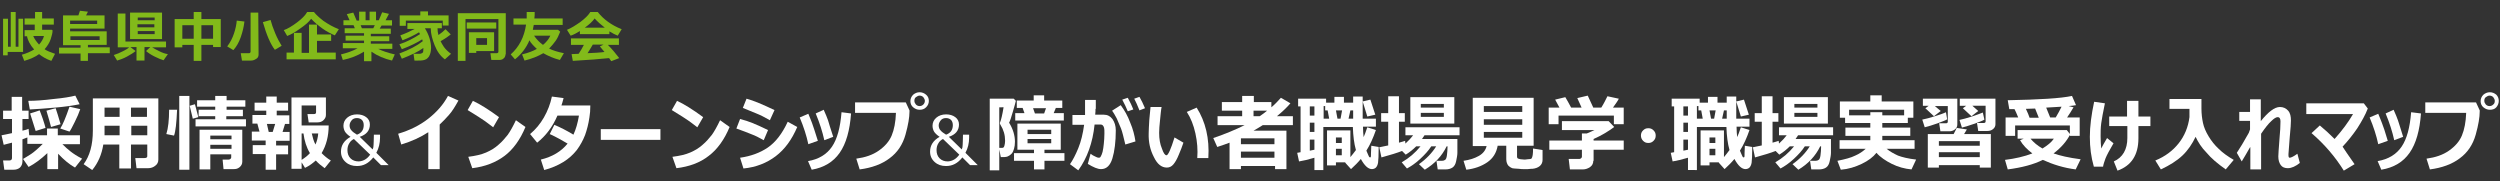 <?xml version="1.0" encoding="utf-8"?>
<!-- Generator: Adobe Illustrator 27.4.0, SVG Export Plug-In . SVG Version: 6.00 Build 0)  -->
<svg version="1.1" id="img-title-portal2-ol-footer"
	 xmlns="http://www.w3.org/2000/svg" xmlns:xlink="http://www.w3.org/1999/xlink" x="0px" y="0px" viewBox="0 0 813.1 59"
	 style="enable-background:new 0 0 813.1 59;" xml:space="preserve">
<rect x="0" y="0" width="813.1" height="59" fill="#333333" stroke="none"/>
<style type="text/css">
	.st0{fill:#FFFFFF;}
	.st1{fill:#82BA1A;}
</style>
<g>
	<path class="st0" d="M8.9,44.7c-0.6,0.2-1.1,0.4-1.6,0.6v7.2c0,0.8-0.3,1.5-0.8,2c-0.6,0.5-1.3,0.7-2.1,0.7h-3l-0.4-3h2
		c0.6,0,0.9-0.3,0.9-0.8v-5c-1.1,0.3-2,0.5-2.7,0.7L0.5,44c0.7-0.1,1.9-0.4,3.4-0.7v-4.6H1v-2.7h2.8v-4.5h3.4v4.5h2.1v2.7H7.3v3.8
		c0.9-0.2,1.6-0.4,2-0.6l0.2,2.1h5.8v-2.2h3.5v2.2H26v2.9h-5.7c0.9,0.9,1.8,1.7,2.7,2.4c0.9,0.7,2.1,1.5,3.7,2.3l-2.3,2.9
		c-1.8-1-3.6-2.5-5.5-4.5V55h-3.5v-5.2c-2,1.9-4,3.4-6.1,4.5l-1.8-2.6c0.8-0.5,1.7-1,2.6-1.6s2.2-1.7,3.8-3.3H8.9V44.7z M25.9,33.9
		c-1.9,0.4-4.6,0.8-8,1.1c-3.4,0.3-6.2,0.5-8.2,0.6l-0.5-2.8c2.3,0,5-0.2,8.2-0.6c3.2-0.3,5.6-0.7,7.1-1.1L25.9,33.9z M14.8,41.6
		l-3.2,1c-0.4-1.3-1-3.2-1.8-5.7l3.1-1c0.1,0.3,0.5,1.2,1,2.7S14.7,41.1,14.8,41.6z M19.7,40.4l-3.1,0.9c-0.3-1.2-0.8-3-1.5-5.3
		l3-0.8C18.5,36.3,19,38,19.7,40.4z M26.1,35.5c-0.4,1.2-1,2.6-1.8,4.2s-1.3,2.6-1.7,3.1l-3-1c0.8-1.2,1.8-3.6,3-7.1L26.1,35.5z"/>
	<path class="st0" d="M47.8,47h-5.2v7.8h-3.8V47h-5.2c-0.5,3.2-1.7,6-3.6,8.3l-2.8-1.9c2-2.7,3-6.3,3-10.9V32h21.3v19.9
		c0,0.8-0.3,1.5-1,2c-0.6,0.5-1.4,0.8-2.3,0.8h-3.8L44,51.4h3c0.6,0,0.9-0.2,0.9-0.6V47z M34,44h4.9v-3.1H34v1.2
		C34,42.7,34,43.3,34,44z M38.9,35H34v3h4.9V35z M47.8,38v-3h-5.2v3H47.8z M42.7,44h5.2v-3.1h-5.2V44z"/>
	<path class="st0" d="M57.6,35.7c-0.2,4.3-0.5,7.1-1,8.4l-2.5-0.5c0.6-1.9,0.9-4.6,0.9-7.9L57.6,35.7z M61.6,55.2h-3.3v-24h3.3V55.2
		z M64.5,38.1l-1.8,0.5l-1-4.2l1.7-0.5L64.5,38.1z M80,41.1H63.6v-2.3H70v-1h-5.4v-2.1H70v-1h-5.9v-2.1H70v-1.4h3.7v1.4h6.1v2.1
		h-6.1v1H79v2.1h-5.4v1H80V41.1z M75.3,50.2l-6.9,0v4.9h-3.5V42.2h13.9v10.4c0,0.7-0.3,1.3-0.9,1.8S76.7,55,76,55h-3.3l-0.3-3.1h2
		c0.2,0,0.4-0.1,0.5-0.2c0.2-0.1,0.3-0.3,0.3-0.5V50.2z M75.3,45.3v-1.2h-6.9v1.2H75.3z M68.4,48.4h6.9v-1.3h-6.9V48.4z"/>
	<path class="st0" d="M89.9,55.2h-3.5v-5.1h-4.2v-2.9h4.2v-1.5h-4.5v-2.9h2.5l-0.7-2.6h-1.6v-2.8h4.5V36h-3.8v-2.6h3.8v-2H90v2h3.7
		V36H90v1.5h4.1v2.8h-1.4l-0.8,2.6h2.3v2.9h-4.4v1.5h3.9v2.9h-3.9V55.2z M87.4,42.9h1.3l0.8-2.6h-2.7L87.4,42.9z M98.1,54.9h-3.3
		V31.7H106v5.7c0,0.7-0.3,1.2-0.8,1.7c-0.5,0.5-1.2,0.7-1.9,0.7h-2.9l-0.4-2.7h2.1c0.5,0,0.7-0.2,0.7-0.6v-2.2h-4.7v6.5h8.8
		c0,3.5-0.8,6.5-2.3,9c0.9,0.9,1.8,1.7,3,2.4l-2,2.5c-1.1-0.8-2.1-1.6-2.9-2.5c-0.9,0.8-2,1.7-3.5,2.4l-1.1-1.8V54.9z M98.1,43.4V52
		c1.1-0.7,2-1.4,2.7-2.2c-1.1-1.8-1.8-4-2.1-6.4H98.1z M102.6,47c0.5-1.1,0.8-2.3,0.9-3.6h-2.1C101.7,44.7,102,45.9,102.6,47z"/>
	<path class="st0" d="M126.4,53.7h-2.5l-2.5-2.5c-1.5,1.9-3.2,2.8-5.3,2.8c-1.5,0-2.7-0.4-3.7-1.3c-1-0.9-1.5-2-1.5-3.4
		c0-2,1-3.6,3.1-4.8c-0.9-0.6-1.5-1.2-1.8-1.7c-0.3-0.5-0.5-1.2-0.5-1.9c0-1,0.4-1.9,1.2-2.6c0.8-0.7,1.9-1.1,3.2-1.1
		c1.2,0,2.2,0.3,3,0.9c0.8,0.6,1.2,1.4,1.2,2.4c0,1.9-1.1,3.3-3.3,4l4.2,4.1c0.2-0.4,0.3-0.9,0.3-1.5c0-0.5,0.1-1.6,0.1-3.3h2v1
		c0,1.8-0.4,3.4-1.2,4.9L126.4,53.7z M120.4,50.3l-5.3-5.1c-0.6,0.3-1.2,0.8-1.5,1.4c-0.4,0.6-0.6,1.4-0.6,2.2c0,1.1,0.3,2,1,2.7
		c0.7,0.7,1.6,1,2.7,1C118.2,52.4,119.4,51.7,120.4,50.3z M118.3,40.7c0-0.7-0.2-1.3-0.6-1.7c-0.4-0.4-1-0.6-1.6-0.6
		c-0.7,0-1.3,0.2-1.7,0.7c-0.4,0.5-0.7,1-0.7,1.7c0,0.6,0.2,1.2,0.6,1.6c0.4,0.5,1,0.9,1.8,1.4C117.5,43.3,118.3,42.3,118.3,40.7z"
		/>
	<path class="st0" d="M143.1,55h-3.8V43c-2.6,1.7-5.5,3-8.8,4l-1-3.5c3.7-1.1,7-2.7,9.8-4.9s4.9-4.6,6.4-7.4l3.4,1.5
		c-1.1,2-2.1,3.6-3.1,4.7s-2,2.2-3,3.1V55z"/>
	<path class="st0" d="M162.3,38.1l-1.9,3.3c-1-0.8-2-1.5-2.8-2.1c-0.8-0.6-2.6-1.7-5.5-3.5l1.7-3C156,33.8,158.9,35.6,162.3,38.1z
		 M170.9,41.3c-1.7,4.1-4,7.3-6.8,9.4s-6.3,3.5-10.5,4l-1.3-3.7c2.3-0.3,4.2-0.7,5.8-1.4s2.9-1.5,4-2.5c1.2-1,2.1-2.1,3-3.2
		c0.8-1.1,1.7-2.7,2.7-4.8L170.9,41.3z"/>
	<path class="st0" d="M192,34.2c0,1.6-0.1,2.9-0.3,4c-0.3,2.1-0.8,4-1.4,5.7c-0.7,1.8-1.6,3.4-2.7,4.9c-1.2,1.5-2.6,2.8-4.4,3.9
		s-3.9,2-6.2,2.6l-1.1-3.4c3.7-0.9,6.6-2.6,8.7-5.2c-1.7-1-3.6-2.1-5.8-3.1l1.5-3c1.9,0.8,3.9,1.8,6.2,3.2c0.8-1.7,1.4-3.8,1.8-6.2
		h-7c-1.6,3.7-3.8,6.6-6.6,8.8l-2.3-2.8c1.8-1.5,3.3-3.3,4.5-5.4s2.1-4.4,2.6-6.8l3.8,0.5c-0.3,1.1-0.5,1.9-0.7,2.4H192z"/>
	<path class="st0" d="M214.8,45.5h-19.4V42h19.4V45.5z"/>
	<path class="st0" d="M228.7,38.1l-1.9,3.3c-1-0.8-2-1.5-2.8-2.1c-0.8-0.6-2.6-1.7-5.5-3.5l1.7-3C222.4,33.8,225.3,35.6,228.7,38.1z
		 M237.3,41.3c-1.7,4.1-4,7.3-6.8,9.4c-2.8,2.2-6.3,3.5-10.5,4l-1.3-3.7c2.3-0.3,4.2-0.7,5.8-1.4s2.9-1.5,4-2.5c1.2-1,2.1-2.1,3-3.2
		c0.8-1.1,1.7-2.7,2.7-4.8L237.3,41.3z"/>
	<path class="st0" d="M249.8,42.3l-1.4,3.3c-1.6-0.9-2.8-1.5-3.9-1.9c-1-0.4-2.7-1.1-5-1.9l1.2-3.1c1.5,0.4,2.8,0.8,4,1.3
		C245.9,40.5,247.6,41.2,249.8,42.3z M259.3,41.3c-1.8,4.2-4.1,7.3-7,9.5c-2.9,2.2-6.4,3.6-10.5,4l-1.1-3.5c3.5-0.5,6.5-1.6,9-3.3
		c2.5-1.7,4.7-4.5,6.5-8.4L259.3,41.3z M251.9,35.8l-1.5,3.3c-0.8-0.4-1.6-0.9-2.4-1.3c-0.8-0.4-1.5-0.7-2-0.9l-4.4-1.8l1.2-3
		C245.1,32.7,248.1,34,251.9,35.8z"/>
	<path class="st0" d="M266,45.8l-3.1,1.1c-0.6-2.8-1.5-5.6-2.8-8.7l2.8-1.2c0.4,1,0.8,1.9,1.2,3C264.5,41,265.1,43,266,45.8z
		 M276.8,36.9c-0.4,5.5-1.6,9.8-3.7,12.8s-5.1,4.8-9.1,5.5l-1.2-2.8c3.5-0.6,6.1-2.2,7.8-4.7c1.7-2.5,2.7-6.2,3.1-11.2L276.8,36.9z
		 M271,44.5l-2.9,1.1c-0.6-2.7-1.5-5.6-2.8-8.7l2.6-1.2c0.7,1.5,1.1,2.6,1.4,3.4C269.5,39.9,270.1,41.7,271,44.5z"/>
	<path class="st0" d="M295.8,35.9c0,0.1,0,0.3,0,0.4c0,1.8-0.4,4.3-1.3,7.5c-0.9,3.2-2.6,5.8-5.2,7.7c-2.5,1.9-5.8,3.1-9.7,3.6
		l-1.1-3.5c2.9-0.4,5.3-1.2,7.3-2.6c2-1.4,3.4-3,4.2-4.9c0.8-1.9,1.3-4.4,1.4-7.4l-13.3,0v-3.4l16.5,0L295.8,35.9z M302.1,32.8
		c0,0.8-0.3,1.5-0.9,2.1c-0.6,0.6-1.3,0.8-2.1,0.8s-1.5-0.3-2.1-0.8c-0.6-0.5-0.9-1.2-0.9-2c0-0.8,0.3-1.5,0.9-2.1
		c0.6-0.5,1.3-0.8,2.1-0.8c0.8,0,1.5,0.3,2.1,0.8C301.8,31.3,302.1,32,302.1,32.8z M300.8,32.8c0-0.4-0.2-0.8-0.5-1.2
		c-0.3-0.3-0.7-0.5-1.2-0.5c-0.4,0-0.8,0.2-1.2,0.5s-0.5,0.7-0.5,1.2s0.2,0.8,0.5,1.2c0.3,0.3,0.7,0.5,1.2,0.5
		c0.5,0,0.9-0.2,1.2-0.5C300.6,33.7,300.8,33.3,300.8,32.8z"/>
	<path class="st0" d="M318,53.7h-2.5l-2.5-2.5c-1.5,1.9-3.2,2.8-5.3,2.8c-1.5,0-2.7-0.4-3.7-1.3c-1-0.9-1.5-2-1.5-3.4
		c0-2,1-3.6,3.1-4.8c-0.9-0.6-1.5-1.2-1.8-1.7c-0.3-0.5-0.5-1.2-0.5-1.9c0-1,0.4-1.9,1.2-2.6s1.9-1.1,3.2-1.1c1.2,0,2.2,0.3,3,0.9
		c0.8,0.6,1.2,1.4,1.2,2.4c0,1.9-1.1,3.3-3.3,4l4.2,4.1c0.2-0.4,0.3-0.9,0.3-1.5s0.1-1.6,0.1-3.3h2v1c0,1.8-0.4,3.4-1.2,4.9
		L318,53.7z M312,50.3l-5.3-5.1c-0.6,0.3-1.2,0.8-1.5,1.4c-0.4,0.6-0.6,1.4-0.6,2.2c0,1.1,0.3,2,1,2.7c0.7,0.7,1.6,1,2.7,1
		C309.8,52.4,311,51.7,312,50.3z M309.9,40.7c0-0.7-0.2-1.3-0.6-1.7c-0.4-0.4-1-0.6-1.6-0.6c-0.7,0-1.3,0.2-1.7,0.7s-0.7,1-0.7,1.7
		c0,0.6,0.2,1.2,0.6,1.6c0.4,0.5,1,0.9,1.8,1.4C309.1,43.3,309.9,42.3,309.9,40.7z"/>
	<path class="st0" d="M330.4,32.8c-0.1,0.6-0.5,1.8-1,3.6c-0.5,1.8-0.9,3-1.2,3.5c1.3,2.1,1.9,4.2,1.9,6.2c0,0.9-0.1,1.6-0.3,2.3
		c-0.2,0.6-0.4,1.2-0.8,1.6c-0.4,0.4-0.8,0.7-1.3,0.9c-0.5,0.2-1.2,0.2-2.2,0.2l-0.6-3h0.5c0.4,0,0.8,0,0.9-0.1
		c0.2-0.1,0.3-0.3,0.4-0.7c0.1-0.4,0.2-0.9,0.2-1.5c0-1.9-0.5-3.6-1.5-5.2c-0.1-0.2-0.2-0.3-0.2-0.5c0-0.1,0-0.3,0.1-0.4
		c0.3-0.7,0.7-2.3,1.1-4.8H325v20.5h-3.1V32.1h7.8L330.4,32.8z M339.8,55.1h-3.5v-2.8h-6.5v-2.5h6.5v-1.1h-5.4v-8.5h14.1v8.5h-5.3
		v1.1h6.5v2.5h-6.5V55.1z M333.2,36.8l-0.6-1.7h-1.9v-2.4h5.5v-1.7h3.4v1.7h5.9v2.4h-2.1l-0.7,1.7h3.3v2.4h-15.8v-2.4H333.2z
		 M334.2,43.6h7.7v-1.4h-7.7V43.6z M341.9,45.2h-7.7v1.4h7.7V45.2z M336,35.2l0.6,1.7h3l0.6-1.7H336z"/>
	<path class="st0" d="M356.3,35.4c0,0.5,0,1.2-0.1,1.9h2.8c1.2,0,2.1,0.5,2.8,1.4c0.7,1,1.1,2.2,1.1,3.7c0,3.7-0.4,6.8-1.1,9.1
		c-0.7,2.3-1.9,3.5-3.7,3.5c-1.1,0-2.5-0.6-4.3-1.7l0.9-3.3c0.5,0.4,1,0.7,1.5,0.9c0.5,0.3,0.9,0.4,1.2,0.4c0.2,0,0.5-0.1,0.6-0.4
		c0.2-0.3,0.4-0.8,0.6-1.5c0.2-0.8,0.3-1.7,0.4-2.6c0.1-1,0.2-2.1,0.2-3.4c0-0.9,0-1.5-0.1-1.8s-0.2-0.6-0.4-0.8
		c-0.2-0.2-0.4-0.3-0.7-0.3H356c-0.6,5.9-2.4,10.9-5.3,14.9l-2.7-2c0.9-1.3,1.8-3,2.7-5.2c0.9-2.2,1.5-4.7,1.9-7.6h-3.8v-3.2h4.1
		v-4.9h3.5V35.4z M369.3,46L366,47c-0.6-2.5-1-4.2-1.4-5.2c-0.4-1-0.9-2.1-1.4-3.3c-0.6-1.1-1.1-2-1.5-2.5l2.8-1.8
		c1.2,1.6,2.3,3.5,3.1,5.7C368.5,42,369,44,369.3,46z M368.6,35.6l-1.8,0.6c-0.5-1.2-1.1-2.5-1.8-3.8l1.8-0.6
		C367.6,33.3,368.2,34.5,368.6,35.6z M372.4,35.2l-1.8,0.7c-0.6-1.6-1.2-2.8-1.7-3.8l1.7-0.6C371.2,32.5,371.8,33.8,372.4,35.2z"/>
	<path class="st0" d="M384.9,46.4c-0.4,1.2-0.9,2.5-1.5,3.9c-0.6,1.5-1.2,2.5-1.8,3.2c-0.6,0.7-1.3,1-2.1,1c-1.7,0-3.1-1.1-4.2-3.4
		c-1.2-2.3-1.8-4.8-1.7-7.8c0-1,0.1-2.4,0.2-4.3c0.2-1.9,0.3-3.3,0.4-4.2h3.6c-0.2,0.9-0.3,2.3-0.5,4.2c-0.2,1.8-0.3,3.2-0.3,4.2
		c0,2,0.3,3.7,0.9,5.1c0.5,1.5,1,2.2,1.5,2.2c0.5,0,1.4-1.9,2.6-5.8L384.9,46.4z M393,51.4l-3.6,0c0.2-2.6,0-5.3-0.6-8
		c-0.6-2.7-1.5-5-2.8-7l3.2-1.4C392.1,39.6,393.4,45,393,51.4z"/>
	<path class="st0" d="M414.5,54h-10.9v1h-3.7v-8.6c-0.9,0.4-2.3,0.8-4,1.4l-1.3-2.9c3.8-1.3,7.2-2.7,10.2-4.2H396v-2.9h8V36h-6.6
		v-2.8h6.6v-2h3.8v2h5.7v1.7c1.2-1,2.2-2.1,3.1-3.1l3.1,1.8c-1.2,1.4-2.7,2.8-4.4,4.2h5.2v2.9h-9.8c-1.1,0.7-2.1,1.3-3,1.8h10.7V55
		h-3.7V54z M414.5,46.9V45h-10.9v1.9L414.5,46.9z M403.6,51.3h10.9v-2h-10.9V51.3z M409.7,37.8c0.9-0.6,1.7-1.2,2.4-1.8h-4.4v1.8
		H409.7z"/>
	<path class="st0" d="M437.5,52.8h-3v1h-2.9V42.4h7.6v8.7c0.6-0.7,1.2-1.5,1.8-2.3c-0.6-2.1-0.9-4.6-1-7.5h-9.6v14h-2.9v-4
		c-2,0.6-3.7,1-5,1.2l-0.6-2.8l1.1-0.2V34.6h-0.8v-2.5h9.1v1.3h2.7v-1.9h3.1v1.9h3l0-2h3.1l0,7.2h4.3v2.6h-4.2
		c0,1.3,0.1,2.4,0.2,3.4c0.3-0.6,0.7-1.7,1.2-3.2l2.8,0.9c-0.9,2.6-1.9,4.8-3.1,6.7c0.2,0.5,0.4,1,0.6,1.4c0.2,0.4,0.3,0.7,0.4,0.7
		c0,0,0.1,0.1,0.2,0.1c0.1,0,0.1,0,0.2-0.1s0.1-0.5,0.1-1.3s0.1-1.6,0.1-2.4l2.4,0.4c0,2.7-0.1,4.4-0.2,5.1
		c-0.1,0.7-0.4,1.3-0.7,1.6c-0.3,0.3-0.8,0.5-1.3,0.5c-1.2,0-2.4-1.1-3.6-3.3c-0.9,1.1-2,2.2-3.2,3.3l-1.8-2L437.5,52.8z M426,34.6
		v3h1.5v-3H426z M426,39.9v3h1.5v-3H426z M426,49l1.5-0.3v-3.3H426V49z M432.3,38.6l-0.5-2.7H431v-1.4h-0.5v4.1H432.3z M436.4,46.5
		v-1.8h-1.9v1.8H436.4z M436.4,50.5v-2.1h-1.9v2.1H436.4z M434.5,35.9l0.5,2.7h1l0.5-2.7H434.5z M438.6,38.6h1.5v-2.7h-0.9
		L438.6,38.6z M447.3,37.3l-2.6,0.6l-1.5-4.9l2.5-0.6L447.3,37.3z"/>
	<path class="st0" d="M456,49.1c-1.5,0.6-3.8,1.3-6.7,2.1l-0.7-3.3c0.9-0.2,1.9-0.4,2.9-0.6v-7.7h-2.3v-2.8h2.3v-5.5h3.5v5.5h1.9
		v2.8H455v6.8c0.8-0.2,1.4-0.4,2-0.6l0.1,0.9c1.1-1,1.9-1.9,2.5-2.7h-2.5v-2.6h17.6v2.6h-11.4c-0.3,0.4-0.5,0.8-0.8,1.2h11.5
		c0,2.2,0,3.7,0,4.5c0,0.8-0.2,1.7-0.4,2.7c-0.2,1-0.6,1.7-1.2,2.1s-1.4,0.6-2.3,0.6h-2.5l-0.4-2.8h1.8c0.4,0,0.7-0.1,1-0.3
		c0.3-0.2,0.5-0.7,0.6-1.5c0.1-0.8,0.2-1.8,0.2-2.9h-0.3c-1.5,3.1-3.8,5.6-7.1,7.6l-1.9-1.8c2.4-1.7,4.3-3.7,5.6-5.8h-1.6
		c-0.9,1.4-2.1,2.7-3.6,4.1s-3,2.4-4.3,3.1l-1.7-2c2.4-1.4,4.4-3.1,6.1-5.2h-1.4c-1,1-2.1,1.9-3.4,2.7L456,49.1z M473,40.2h-14.3
		v-8.6H473V40.2z M469.6,35v-1.2h-7.5V35H469.6z M469.6,38v-1.3h-7.5V38H469.6z"/>
	<path class="st0" d="M487.1,47.4c-0.4,2.3-1.5,4.1-3.4,5.4c-1.9,1.3-4.2,2.1-6.8,2.4l-0.9-2.9c2-0.3,3.6-0.8,5-1.6
		c1.4-0.8,2.2-1.9,2.5-3.2H479V31.8h19.8v15.6h-5.4V51c0,0.2,0.1,0.4,0.2,0.5c0.1,0.1,0.5,0.2,1,0.3c0.5,0,0.9,0.1,1.1,0.1
		c0.2,0,0.6,0,1.1-0.1c0.5,0,0.8-0.1,1-0.1c0.2,0,0.3-0.1,0.4-0.3c0.1-0.1,0.2-0.5,0.3-1c0.1-0.6,0.1-1.3,0.1-2.1l3.1,0.5v3.2
		c0,0.8-0.3,1.5-0.9,2c-0.6,0.5-1.4,0.8-2.4,0.9c-0.2,0-0.7,0-1.5,0.1c-0.6,0-1.1,0-1.5,0c-0.3,0-0.8,0-1.4-0.1l-1.5-0.1
		c-0.4,0-0.8-0.1-1.1-0.3s-0.6-0.4-0.8-0.6s-0.4-0.6-0.5-0.9c-0.1-0.3-0.2-0.7-0.2-1.2v-4.4H487.1z M495.1,36.4v-1.9h-12.5v1.9
		H495.1z M482.6,40.6h12.5v-1.8h-12.5V40.6z M495.1,42.9h-12.5v1.9h12.5V42.9z"/>
	<path class="st0" d="M509.1,31.6c0.5,0.8,1.1,1.9,1.9,3.4h3.4c-0.6-1.3-1.1-2.4-1.4-3.1l3.4-0.8c0.4,0.8,1,2.1,1.8,3.9h2.6
		c0.9-1.4,1.5-2.7,2-3.7l3.7,0.8c-0.3,0.7-1,1.6-1.9,2.9h3.5v5.4h-3.2v-2.8h-18v2.8h-3.2V35h3.5c-0.6-1.1-1-1.9-1.4-2.6L509.1,31.6z
		 M518.2,52.3c0,0.8-0.3,1.5-1,2c-0.7,0.5-1.5,0.8-2.4,0.8h-4.2l-0.4-3.4h3.5c0.2,0,0.3-0.1,0.5-0.2c0.2-0.2,0.3-0.3,0.3-0.5v-2.3
		h-10.6v-3h10.6v-2.3h1.6c0.9-0.4,1.7-0.7,2.5-1.1h-10.6v-2.9h15.2l1.8,1.9c-2,1.5-4.2,2.8-6.7,3.9v0.5h9.8v3h-9.8V52.3z"/>
	<path class="st0" d="M533.7,44.1c0-0.7,0.2-1.2,0.7-1.7s1-0.7,1.7-0.7s1.2,0.2,1.7,0.7s0.7,1,0.7,1.7s-0.2,1.2-0.7,1.7
		s-1,0.7-1.7,0.7s-1.2-0.2-1.7-0.7S533.7,44.7,533.7,44.1z"/>
	<path class="st0" d="M559,52.8h-3v1h-2.9V42.4h7.6v8.7c0.6-0.7,1.2-1.5,1.8-2.3c-0.6-2.1-0.9-4.6-1-7.5h-9.6v14H549v-4
		c-2,0.6-3.7,1-5,1.2l-0.6-2.8l1.1-0.2V34.6h-0.8v-2.5h9.1v1.3h2.7v-1.9h3.1v1.9h3l0-2h3.1l0,7.2h4.3v2.6h-4.2
		c0,1.3,0.1,2.4,0.2,3.4c0.3-0.6,0.7-1.7,1.2-3.2l2.8,0.9c-0.9,2.6-1.9,4.8-3.1,6.7c0.2,0.5,0.4,1,0.6,1.4c0.2,0.4,0.3,0.7,0.4,0.7
		c0,0,0.1,0.1,0.2,0.1c0.1,0,0.1,0,0.2-0.1s0.1-0.5,0.1-1.3s0.1-1.6,0.1-2.4l2.4,0.4c0,2.7-0.1,4.4-0.2,5.1
		c-0.1,0.7-0.4,1.3-0.7,1.6c-0.3,0.3-0.8,0.5-1.3,0.5c-1.2,0-2.4-1.1-3.6-3.3c-0.9,1.1-2,2.2-3.2,3.3l-1.8-2L559,52.8z M547.5,34.6
		v3h1.5v-3H547.5z M547.5,39.9v3h1.5v-3H547.5z M547.5,49l1.5-0.3v-3.3h-1.5V49z M553.8,38.6l-0.5-2.7h-0.9v-1.4h-0.5v4.1H553.8z
		 M557.9,46.5v-1.8H556v1.8H557.9z M557.9,50.5v-2.1H556v2.1H557.9z M556,35.9l0.5,2.7h1l0.5-2.7H556z M560.1,38.6h1.5v-2.7h-0.9
		L560.1,38.6z M568.8,37.3l-2.6,0.6l-1.5-4.9l2.5-0.6L568.8,37.3z"/>
	<path class="st0" d="M577.5,49.1c-1.5,0.6-3.8,1.3-6.7,2.1l-0.7-3.3c0.9-0.2,1.9-0.4,2.9-0.6v-7.7h-2.3v-2.8h2.3v-5.5h3.5v5.5h1.9
		v2.8h-1.9v6.8c0.8-0.2,1.4-0.4,2-0.6l0.1,0.9c1.1-1,1.9-1.9,2.5-2.7h-2.5v-2.6h17.6v2.6h-11.4c-0.3,0.4-0.5,0.8-0.8,1.2h11.5
		c0,2.2,0,3.7,0,4.5c0,0.8-0.2,1.7-0.4,2.7c-0.2,1-0.6,1.7-1.2,2.1s-1.4,0.6-2.3,0.6h-2.5l-0.4-2.8h1.8c0.4,0,0.7-0.1,1-0.3
		c0.3-0.2,0.5-0.7,0.6-1.5c0.1-0.8,0.2-1.8,0.2-2.9h-0.3c-1.5,3.1-3.8,5.6-7.1,7.6l-1.9-1.8c2.4-1.7,4.3-3.7,5.6-5.8h-1.6
		c-0.9,1.4-2.1,2.7-3.6,4.1s-3,2.4-4.3,3.1l-1.7-2c2.4-1.4,4.4-3.1,6.1-5.2h-1.4c-1,1-2.1,1.9-3.4,2.7L577.5,49.1z M594.5,40.2
		h-14.3v-8.6h14.3V40.2z M591.1,35v-1.2h-7.5V35H591.1z M591.1,38v-1.3h-7.5V38H591.1z"/>
	<path class="st0" d="M610.3,49.7c-1.1,1.4-2.7,2.6-4.8,3.6c-2.1,1-4.3,1.7-6.8,1.9l-1.1-2.9c2.5-0.5,4.4-1,5.8-1.7
		c1.4-0.6,2.5-1.4,3.4-2.2h-8.5v-2.8h10v-1.4h-8.1v-2.7h8.1v-1.5h-8.2v-1.7h-1.7v-5.3h9.9v-2h3.7v2h10.3v5.3h-1.8v1.7h-8.3v1.5h9.1
		v2.7h-9.1v1.4h10.5v2.8h-9.1c1.1,0.9,2.4,1.6,3.7,2.2c1.3,0.5,3.3,1,5.9,1.3l-1.5,3.2c-2.2-0.2-4.4-0.8-6.4-1.8
		S611.5,51.1,610.3,49.7z M608.3,37.5v-1h3.9v1h7.1v-1.8h-17.9v1.8H608.3z"/>
	<path class="st0" d="M633.3,38.8c-0.4,0.3-1.5,0.7-3.1,1.3s-3.1,1-4.2,1.3l-0.8-2.5c1.1-0.2,2.5-0.6,4.1-1.1
		c1.6-0.5,2.8-0.9,3.6-1.3L633.3,38.8z M631.2,36.1l-2.2,1.7l-2.8-2.6l1.1-0.8h-1.9v-2.3h11.2v8.4c0,0.7-0.3,1.2-0.8,1.6
		c-0.5,0.4-1.1,0.6-1.8,0.6h-2.9l-0.4-2.6h2.2c0.4,0,0.6-0.2,0.6-0.5v-5.1h-4.2L631.2,36.1z M643.9,53.7h-13.3v0.8H627V43.6h8.4
		c0.5-0.9,0.8-1.6,1-2l3.3,0.5l-0.9,1.5h8.7v10.9h-3.6V53.7z M643.9,47.4v-1.5h-13.3v1.5H643.9z M630.6,51.1h13.3v-1.6h-13.3V51.1z
		 M645.4,38.9c-0.4,0.3-1.5,0.7-3.1,1.3c-1.7,0.6-3.1,1-4.2,1.3l-0.8-2.5c1.1-0.2,2.4-0.6,4-1.1c1.6-0.5,2.8-1,3.6-1.3L645.4,38.9z
		 M643.4,36.1l-2.2,1.7l-2.8-2.6l1.1-0.8h-2.1v-2.3H649v8.3c0,0.7-0.3,1.2-0.8,1.6s-1.1,0.6-1.8,0.6h-3l-0.4-2.6h2.2
		c0.4,0,0.6-0.2,0.6-0.5v-5.1h-4.3L643.4,36.1z"/>
	<path class="st0" d="M673.3,43.7c-1.1,2.2-2.9,4.3-5.4,6.2c2,0.7,4.9,1.4,8.8,1.9l-1.6,3.3c-3.9-0.5-7.4-1.6-10.7-3.1
		c-3,1.5-6.8,2.5-11.4,3.1l-0.9-3.1c3.3-0.4,6.3-1.1,8.9-2.1c-1.7-1.3-3.1-2.7-4-4.3l1.2-0.5h-2v-2.8h16L673.3,43.7z M656.4,38.2
		c-0.5-1.2-0.9-2.2-1.2-2.7c-0.5,0-1,0-1.3,0h-0.4l-0.5-2.9c10.2-0.2,17.2-0.6,20.9-1.4l1.3,3c-0.5,0.1-1.3,0.2-2.4,0.3l1.6,0.4
		c-0.7,1.2-1.4,2.3-2.1,3.3h4.1v6h-3.2v-3.4h-17.8v3.4h-3.1v-6H656.4z M658.9,35.4c0.6,1.3,1,2.2,1.2,2.9h3l-1.2-3L658.9,35.4z
		 M664.3,48.3c1.6-1,2.9-2,3.7-3.2h-7.6C661.4,46.3,662.7,47.4,664.3,48.3z M666.8,38.2h1.8c0.7-1.2,1.4-2.4,1.9-3.5
		c-1.5,0.1-3.2,0.2-5,0.3L666.8,38.2z"/>
	<path class="st0" d="M687.4,46.6c-1.3,2.2-2.2,3.9-2.6,4.9c-0.4,1.1-0.7,2-0.8,2.7H681c-0.9-3.1-1.3-6.3-1.3-9.7
		c0-3.4,0.5-7.2,1.4-11.4l3.5,0.5c-0.6,2.9-1,5-1.2,6.5c-0.2,1.5-0.2,2.9-0.2,4.2c0,1.5,0.1,2.9,0.2,4c0.4-0.8,1-1.9,1.9-3.4
		L687.4,46.6z M688.7,55.5l-1.2-3c2.9-1.3,4.4-3.9,4.4-7.6V41H686v-3.1h5.8v-5.1h3.7v5.1h3.9V41h-3.9v4
		C695.5,50.4,693.2,53.9,688.7,55.5z"/>
	<path class="st0" d="M714.1,44.5c-1.1,2.3-2.5,4.4-4.3,6.1c-1.8,1.7-4.2,3.2-7,4.5l-1.8-2.9c3.2-1.3,5.7-3.2,7.6-5.6
		c1.9-2.4,3.1-5.3,3.5-8.5v-2.7l-6.5,0v-3.2h10.4c0,0.2,0,0.5,0,0.7v2.4c0,1.7,0.2,3.3,0.5,4.7c0.3,1.4,0.9,2.8,1.8,4.3
		c0.9,1.5,2,2.9,3.3,4.1c1.3,1.3,3,2.5,4.9,3.6l-2.6,3.1c-2.7-1.9-4.8-3.7-6.2-5.4C716,48,714.9,46.2,714.1,44.5z"/>
	<path class="st0" d="M731.8,47.9c-1.1,1.9-2,3.5-2.7,4.6l-1.6-2.8c1-1.5,2.3-3.6,3.9-6.5c0.1-0.2,0.2-0.6,0.4-1.1v-2.8h-3.5v-2.9
		h3.5v-4.1h3.5v7.1c2.4-3,4.5-4.6,6.2-4.6c1.1,0,2,0.4,2.7,1.2s0.9,1.9,0.9,3.2c0,0.8-0.1,2.6-0.4,5.6c-0.2,2.4-0.3,4.2-0.4,5.3v0.3
		c0,0.6,0.1,0.9,0.4,0.9c0.4,0,1.3-0.4,2.5-1.3L748,53c-1.4,1.1-2.7,1.7-3.9,1.7c-1,0-1.8-0.3-2.3-1c-0.5-0.7-0.8-1.6-0.8-2.8
		c0-0.3,0.1-2.3,0.4-6c0.2-2.1,0.3-3.9,0.3-5.3v-0.2c0-0.8-0.3-1.3-0.9-1.3c-0.5,0-1.2,0.4-2.1,1.3c-0.9,0.8-2,2.2-3.3,4.1v11.6
		h-3.5V47.9z"/>
	<path class="st0" d="M765.8,53.4l-3.5,2.1c-2.8-4.5-6.3-8.6-10.5-12.2l2.7-2.5c1.7,1.4,3.3,2.9,4.8,4.4c2.5-2.8,4.5-5.5,6-8.1
		h-15.2v-3.5h18.7l1.3,1.7c-0.8,2.1-2,4.2-3.4,6.4c-1.5,2.2-3.1,4.2-4.8,6C762.4,48.5,763.7,50.4,765.8,53.4z"/>
	<path class="st0" d="M776.6,45.8l-3.1,1.1c-0.6-2.8-1.5-5.6-2.8-8.7l2.8-1.2c0.4,1,0.8,1.9,1.2,3C775.1,41,775.8,43,776.6,45.8z
		 M787.4,36.9c-0.4,5.5-1.6,9.8-3.7,12.8s-5.1,4.8-9.2,5.5l-1.2-2.8c3.5-0.6,6.1-2.2,7.8-4.7c1.7-2.5,2.7-6.2,3.1-11.2L787.4,36.9z
		 M781.6,44.5l-2.9,1.1c-0.6-2.7-1.5-5.6-2.8-8.7l2.6-1.2c0.7,1.5,1.1,2.6,1.4,3.4C780.2,39.9,780.7,41.7,781.6,44.5z"/>
	<path class="st0" d="M806.5,35.9c0,0.1,0,0.3,0,0.4c0,1.8-0.4,4.3-1.3,7.5c-0.9,3.2-2.6,5.8-5.2,7.7c-2.5,1.9-5.8,3.1-9.7,3.6
		l-1.1-3.5c2.9-0.4,5.3-1.2,7.3-2.6c2-1.4,3.4-3,4.2-4.9c0.8-1.9,1.3-4.4,1.4-7.4l-13.3,0v-3.4l16.5,0L806.5,35.9z M812.7,32.8
		c0,0.8-0.3,1.5-0.8,2.1s-1.3,0.8-2.1,0.8s-1.5-0.3-2.1-0.8c-0.6-0.5-0.9-1.2-0.9-2c0-0.8,0.3-1.5,0.9-2.1c0.6-0.5,1.3-0.8,2.1-0.8
		c0.8,0,1.5,0.3,2.1,0.8C812.4,31.3,812.7,32,812.7,32.8z M811.4,32.8c0-0.4-0.2-0.8-0.5-1.2c-0.3-0.3-0.7-0.5-1.2-0.5
		c-0.4,0-0.8,0.2-1.2,0.5s-0.5,0.7-0.5,1.2s0.2,0.8,0.5,1.2c0.3,0.3,0.7,0.5,1.2,0.5c0.5,0,0.9-0.2,1.2-0.5
		C811.3,33.7,811.4,33.3,811.4,32.8z"/>
</g>
<g>
	<path class="st1" d="M2.6,18H1V6.1h1.6v9.1h0.9V3.9h1.6v11.3H6V6.1h1.5v10.8h-5V18z M17.1,9.9c0,0.7-0.2,1.6-0.6,2.8
		s-1.1,2.3-2,3.3c0.8,0.6,2,1,3.4,1.5l-1.2,2.3c-1.7-0.6-3-1.4-4-2.2c-1.2,0.9-2.8,1.6-4.8,2.2l-0.8-2c1.5-0.4,2.8-1,4-1.7
		c-1.3-1.5-2.1-3-2.3-4.3H8v-2h3.3V8H8V6h3.4V3.9h2.3V6h3.8V8h-3.8v1.7h3.2L17.1,9.9z M12.7,14.5c0.8-0.9,1.4-1.9,1.6-2.8h-3.5
		C11.2,12.7,11.9,13.6,12.7,14.5z"/>
	<path class="st1" d="M28.7,19.8h-2.5v-2.4h-7v-1.9h7v-0.8h-5.7V5h5L26,3.5l2.6,0.3L28,5H34v4.3H22.8v0.9h11.9v4.4h-6.1v0.8h7.1v1.9
		h-7.1V19.8z M31.6,7.8V6.7h-8.8v1.1H31.6z M32.4,13v-1.2h-9.5V13H32.4z"/>
	<path class="st1" d="M44.1,16.6c-0.7,0.6-1.7,1.2-2.8,1.8c-1.1,0.6-2.2,1-3.2,1.3l-1.1-1.8c1-0.3,1.9-0.7,2.9-1.2s1.7-0.9,2.1-1.3
		h-3.7V4.4h2.5v9.1h13.2v1.9h-4.5c0.6,0.4,1.4,0.8,2.4,1.3s1.9,0.8,2.7,0.9l-1.4,2c-0.7-0.2-1.7-0.6-2.9-1.2
		c-1.2-0.6-2.1-1.2-2.8-1.8l1.4-1.3h-1.9v4.4h-2.6v-4.4h-2L44.1,16.6z M52.7,12.7H42.3V4.1h10.4V12.7z M50.3,6.7V5.7h-5.5v0.9H50.3z
		 M44.7,8.9h5.5v-1h-5.5V8.9z M50.3,10.1h-5.5v1h5.5V10.1z"/>
	<path class="st1" d="M69.3,14.6h-3.8v5.2H63v-5.2h-3.7v0.8h-2.5V6.2H63V3.9h2.5v2.3h6.3v9.1h-2.5V14.6z M59.3,12.6H63V8.2h-3.7
		V12.6z M65.5,12.6h3.8V8.2h-3.8V12.6z"/>
	<path class="st1" d="M79.5,7c-0.2,1.7-0.6,3.4-1.2,5.1s-1.4,3.1-2.4,4.2l-2-1.2c1-1.3,1.7-2.7,2.2-4.2s0.8-2.9,0.9-4.2L79.5,7z
		 M84.1,17.7c0,0.6-0.2,1.1-0.7,1.4s-1,0.6-1.7,0.6h-3l-0.4-2.4h2.6c0.2,0,0.3,0,0.4-0.1s0.2-0.2,0.2-0.4V4.1h2.5L84.1,17.7z
		 M91.6,14.9l-2.2,1.3c-1.4-1.8-2.7-4.8-3.9-9L88,6.5c0.3,1.2,0.8,2.6,1.5,4.3C90.2,12.5,91,13.9,91.6,14.9z"/>
	<path class="st1" d="M110.2,9.5l-1.3,2c-1.2-0.5-2.6-1.2-4-2.2s-2.7-2.1-3.7-3.2c-0.8,1.1-2,2.1-3.6,3.2c-1.5,1.1-2.9,1.9-4.2,2.4
		l-1.1-1.9c1.2-0.4,2.7-1.3,4.3-2.5s2.7-2.3,3.3-3.4h2.2c0.7,0.9,1.7,1.8,3.1,2.9C106.8,7.9,108.4,8.8,110.2,9.5z M95.6,17.2v-6.5
		h2.5v6.5h2.4V8h2.6v3.2h4.6v2.1h-4.6v3.8h6.1v2.2H93.2v-2.2H95.6z"/>
	<path class="st1" d="M118.4,16.8c-2.1,1.3-4.4,2.2-6.9,2.7l-0.6-1.8c2-0.5,3.8-1.1,5.4-2h-4.8v-1.7h6.9v-0.8h-6v-1.6h6v-0.8h-6.3
		V9.2h3.3l-0.4-1h-3.3V6.6h2l-0.9-2l2.1-0.5l1.1,2.6h0.8V3.8h2.1v2.8h1.3V3.8h2.1v2.8h0.9l1.1-2.6l2.2,0.5l-1.1,2.1h2.1v1.7h-3.4
		l-0.6,1h3.6v1.7h-6.5v0.8h6v1.6h-6v0.8h7v1.7H123c1.4,0.7,3.2,1.3,5.4,1.8l-0.9,2c-2.5-0.6-4.7-1.5-6.7-2.9v3.1h-2.4V16.8z
		 M117.3,8.2l0.4,1h3.7l0.5-1H117.3z"/>
	<path class="st1" d="M137.7,15.6c-1.8,1.3-4.2,2.4-7,3.5l-0.8-1.7c3.2-1.2,5.7-2.5,7.6-4c-0.1-0.2-0.1-0.5-0.2-0.6
		c-1.5,1-3.7,2.1-6.6,3.2l-0.8-1.6c2.5-0.8,4.7-2,6.7-3.3c-0.1-0.1-0.1-0.3-0.3-0.6c-1.5,0.9-3.3,1.8-5.4,2.6l-0.7-1.6
		c1.9-0.7,3.4-1.4,4.7-2.1h-2.4V7.5h11.2v1.7h-1.4c0,0.8,0.1,1.5,0.3,2.2c0.9-0.6,1.7-1.3,2.3-1.9l1.7,1.7c-0.6,0.5-1.7,1.3-3.3,2.2
		l0,0c0.2,0.5,0.6,1.1,1.1,1.9c0.6,0.8,1.3,1.5,2.3,2.2l-2,1.8c-1.4-1-2.5-2.5-3.3-4.5s-1.3-3.8-1.3-5.6h-1.9c1.3,2.1,2,4.3,2,6.4
		c0,0.6-0.1,1.2-0.2,1.6s-0.3,0.9-0.5,1.2c-0.2,0.3-0.5,0.6-0.8,0.8c-0.3,0.2-0.7,0.3-1.1,0.4c-0.4,0.1-1,0.1-1.9,0.1
		c-0.3,0-0.6,0-0.9,0l-0.3-2.2c1,0,1.7,0,2,0c0.3,0,0.6-0.1,0.9-0.3S137.7,16.4,137.7,15.6z M146,8.3H144V6.7h-12v1.7h-2V5h6.7V3.7
		h2.5V5h6.7V8.3z"/>
	<path class="st1" d="M164.4,17.7c0,0.5-0.2,1-0.6,1.3c-0.4,0.4-0.9,0.5-1.5,0.5h-2.5l-0.3-2.2h2c0.1,0,0.3,0,0.4-0.1
		s0.2-0.2,0.2-0.3V6.2h-10.7v13.6h-2.5V4.3h15.6V17.7z M161.4,9.3h-9.6v-2h9.6V9.3z M154.9,16.5v0.7h-2.4v-6.7h8.2v6.1H154.9z
		 M154.9,14.6h3.5v-2.2h-3.5V14.6z"/>
	<path class="st1" d="M173.9,3.9c0,0.8,0,1.5-0.1,2.1h9.2v2.1h-9.4c-0.1,0.5-0.2,1-0.3,1.6l8.2,0l0.7,0.6c-0.5,1.2-0.9,2.2-1.5,3
		s-1.2,1.6-2.1,2.5c1.2,0.6,2.8,1.1,4.8,1.5l-1.3,2.2c-2-0.5-3.8-1.3-5.4-2.2c-1.7,1-3.7,1.8-6.1,2.4l-0.8-2c2-0.5,3.6-1.1,4.8-1.8
		c-0.5-0.4-0.9-0.9-1.4-1.4s-0.8-1-1-1.4c-1,2.4-2.6,4.5-4.7,6.2l-1.4-1.6c2.7-2.4,4.4-5.6,5-9.7h-4.1V6h4.3c0-0.4,0-1.2,0-2.1
		H173.9z M176.6,14.6c1.1-0.9,1.9-1.9,2.4-3h-5.3C174.5,12.8,175.5,13.8,176.6,14.6z"/>
	<path class="st1" d="M198.4,11.1h-9.8v-1c-1.1,0.7-2.1,1.2-3,1.5l-1.2-1.9c1.3-0.5,2.7-1.4,4.3-2.5c1.6-1.2,2.7-2.3,3.3-3.3h2.4
		c1.9,2.4,4.5,4.3,7.8,5.6l-1.3,2.1c-0.8-0.3-1.7-0.8-2.7-1.4V11.1z M198.1,18.9c-2.8,0.3-6.7,0.6-11.8,0.9l-0.4-2.2l2.3-0.1
		c0.6-0.9,1.2-1.9,1.7-2.9h-4.2v-2.1h15.6v2.1h-3.6c1.5,1.5,2.7,3,3.7,4.3l-2.6,1C198.6,19.6,198.4,19.3,198.1,18.9z M190.2,9h6.5
		c-1.3-1-2.4-2-3.3-3C192.7,7,191.6,8,190.2,9z M191.1,17.3c2.3-0.1,4.2-0.2,5.5-0.4c-0.6-0.7-1.1-1.3-1.5-1.8l1.2-0.6h-3.5
		C192.2,15.5,191.7,16.4,191.1,17.3z"/>
</g>
</svg>

